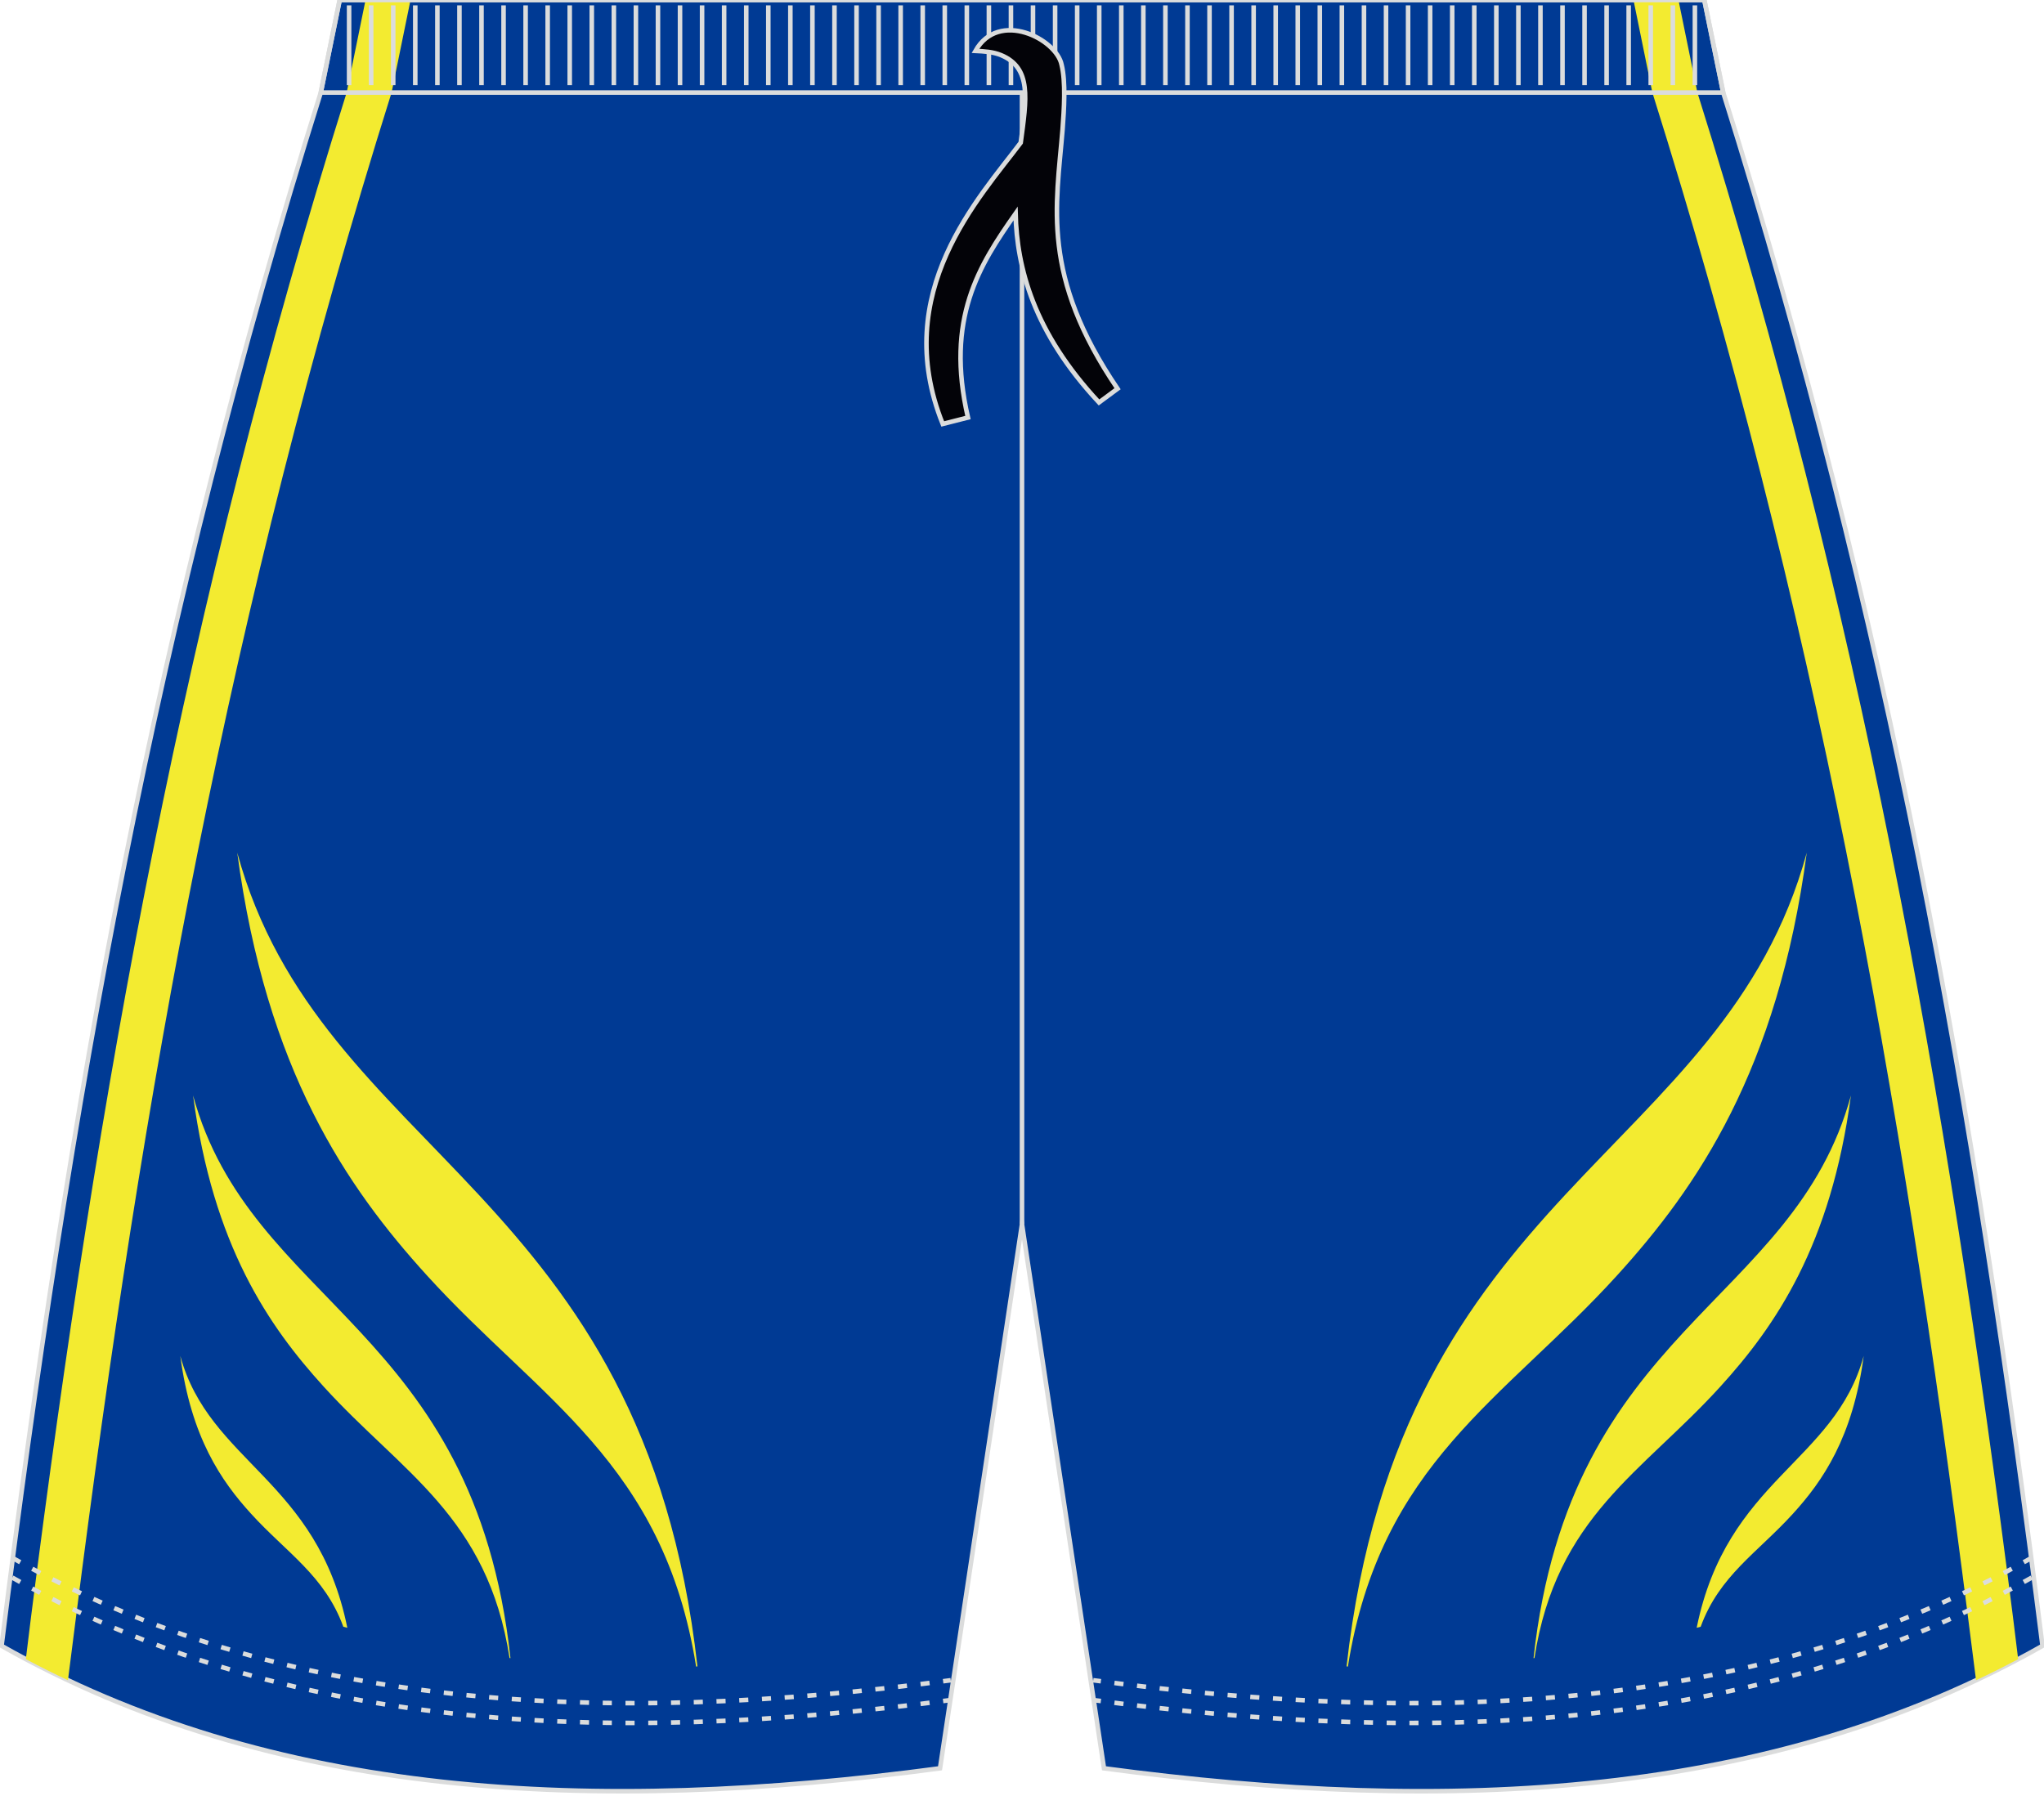 <?xml version="1.0" encoding="utf-8"?>
<!-- Generator: Adobe Illustrator 16.0.0, SVG Export Plug-In . SVG Version: 6.00 Build 0)  -->
<!DOCTYPE svg PUBLIC "-//W3C//DTD SVG 1.1//EN" "http://www.w3.org/Graphics/SVG/1.1/DTD/svg11.dtd">
<svg version="1.1" id="图层_1" xmlns="http://www.w3.org/2000/svg" xmlns:xlink="http://www.w3.org/1999/xlink" x="0px" y="0px"
	 width="379px" height="333px" viewBox="0 0 379 333" enable-background="new 0 0 379 333" xml:space="preserve">
<g>
	
		<path fill-rule="evenodd" clip-rule="evenodd" fill="#003A94" stroke="#DBDCDC" stroke-width="0.844" stroke-miterlimit="22.926" d="
		M189.5,227.03l15.2,100.9c64.21,8.59,123.99,5.64,174.02-22.71c-12.64-100.96-28.59-190.69-59.2-288.06L316.02,0H189.5H62.98
		l-3.5,17.16c-30.6,97.37-46.56,187.11-59.19,288.06c50.03,28.35,109.8,31.3,174.01,22.71L189.5,227.03z"/>
	
		<line fill-rule="evenodd" clip-rule="evenodd" fill="none" stroke="#DBDCDC" stroke-width="0.844" stroke-miterlimit="22.926" x1="189.5" y1="227.01" x2="189.5" y2="17.16"/>
	<path fill-rule="evenodd" clip-rule="evenodd" fill="#F3EB30" d="M306.38,17.16c30.14,95.88,46.04,184.37,58.62,283.45l1.4,10.99
		c2.63-1.24,5.23-2.54,7.81-3.91l-0.96-7.8c-12.53-98.79-28.46-187.08-58.52-282.73L311.22,0h-8.34L306.38,17.16z"/>
	<path fill-rule="evenodd" clip-rule="evenodd" fill="#F3EB30" d="M72.61,17.16C42.48,113.05,26.57,201.53,14,300.61l-1.4,10.99
		c-2.63-1.24-5.23-2.54-7.81-3.91l0.96-7.8C18.29,201.1,34.22,112.82,64.28,17.16L67.78,0h8.34L72.61,17.16z"/>
	<g>
		
			<polygon fill-rule="evenodd" clip-rule="evenodd" fill="none" stroke="#DBDCDC" stroke-width="0.844" stroke-miterlimit="22.926" points="
			319.52,17.16 316.02,0 189.5,0 62.98,0 59.48,17.16 		"/>
		
			<line fill-rule="evenodd" clip-rule="evenodd" fill="none" stroke="#DBDCDC" stroke-width="0.844" stroke-miterlimit="22.926" x1="314.27" y1="0.99" x2="314.27" y2="15.79"/>
		
			<path fill-rule="evenodd" clip-rule="evenodd" fill="none" stroke="#DBDCDC" stroke-width="0.844" stroke-miterlimit="22.926" d="
			M310.18,0.99c0,4.93,0,9.86,0,14.8"/>
		
			<path fill-rule="evenodd" clip-rule="evenodd" fill="none" stroke="#DBDCDC" stroke-width="0.844" stroke-miterlimit="22.926" d="
			M306.08,0.99c0,4.93,0,9.86,0,14.8"/>
		
			<path fill-rule="evenodd" clip-rule="evenodd" fill="none" stroke="#DBDCDC" stroke-width="0.844" stroke-miterlimit="22.926" d="
			M301.99,0.99c0,4.93,0,9.86,0,14.8"/>
		
			<path fill-rule="evenodd" clip-rule="evenodd" fill="none" stroke="#DBDCDC" stroke-width="0.844" stroke-miterlimit="22.926" d="
			M297.9,0.99c0,4.93,0,9.86,0,14.8"/>
		
			<path fill-rule="evenodd" clip-rule="evenodd" fill="none" stroke="#DBDCDC" stroke-width="0.844" stroke-miterlimit="22.926" d="
			M293.81,0.99c0,4.93,0,9.86,0,14.8"/>
		
			<path fill-rule="evenodd" clip-rule="evenodd" fill="none" stroke="#DBDCDC" stroke-width="0.844" stroke-miterlimit="22.926" d="
			M289.72,0.99c0,4.93,0,9.86,0,14.8"/>
		
			<path fill-rule="evenodd" clip-rule="evenodd" fill="none" stroke="#DBDCDC" stroke-width="0.844" stroke-miterlimit="22.926" d="
			M285.63,0.99c0,4.93,0,9.86,0,14.8"/>
		
			<path fill-rule="evenodd" clip-rule="evenodd" fill="none" stroke="#DBDCDC" stroke-width="0.844" stroke-miterlimit="22.926" d="
			M281.54,0.99c0,4.93,0,9.86,0,14.8"/>
		
			<path fill-rule="evenodd" clip-rule="evenodd" fill="none" stroke="#DBDCDC" stroke-width="0.844" stroke-miterlimit="22.926" d="
			M277.45,0.99c0,4.93,0,9.86,0,14.8"/>
		
			<path fill-rule="evenodd" clip-rule="evenodd" fill="none" stroke="#DBDCDC" stroke-width="0.844" stroke-miterlimit="22.926" d="
			M273.36,0.99c0,4.93,0,9.86,0,14.8"/>
		
			<path fill-rule="evenodd" clip-rule="evenodd" fill="none" stroke="#DBDCDC" stroke-width="0.844" stroke-miterlimit="22.926" d="
			M269.27,0.99c0,4.93,0,9.86,0,14.8"/>
		
			<path fill-rule="evenodd" clip-rule="evenodd" fill="none" stroke="#DBDCDC" stroke-width="0.844" stroke-miterlimit="22.926" d="
			M265.18,0.99c0,4.93,0,9.86,0,14.8"/>
		
			<path fill-rule="evenodd" clip-rule="evenodd" fill="none" stroke="#DBDCDC" stroke-width="0.844" stroke-miterlimit="22.926" d="
			M261.09,0.99c0,4.93,0,9.86,0,14.8"/>
		
			<path fill-rule="evenodd" clip-rule="evenodd" fill="none" stroke="#DBDCDC" stroke-width="0.844" stroke-miterlimit="22.926" d="
			M257,0.99c0,4.93,0,9.86,0,14.8"/>
		
			<path fill-rule="evenodd" clip-rule="evenodd" fill="none" stroke="#DBDCDC" stroke-width="0.844" stroke-miterlimit="22.926" d="
			M252.91,0.99c0,4.93,0,9.86,0,14.8"/>
		
			<path fill-rule="evenodd" clip-rule="evenodd" fill="none" stroke="#DBDCDC" stroke-width="0.844" stroke-miterlimit="22.926" d="
			M248.81,0.99c0,4.93,0,9.86,0,14.8"/>
		
			<path fill-rule="evenodd" clip-rule="evenodd" fill="none" stroke="#DBDCDC" stroke-width="0.844" stroke-miterlimit="22.926" d="
			M244.72,0.99c0,4.93,0,9.86,0,14.8"/>
		
			<path fill-rule="evenodd" clip-rule="evenodd" fill="none" stroke="#DBDCDC" stroke-width="0.844" stroke-miterlimit="22.926" d="
			M240.63,0.99c0,4.93,0,9.86,0,14.8"/>
		
			<path fill-rule="evenodd" clip-rule="evenodd" fill="none" stroke="#DBDCDC" stroke-width="0.844" stroke-miterlimit="22.926" d="
			M236.54,0.99c0,4.93,0,9.86,0,14.8"/>
		
			<path fill-rule="evenodd" clip-rule="evenodd" fill="none" stroke="#DBDCDC" stroke-width="0.844" stroke-miterlimit="22.926" d="
			M232.45,0.99c0,4.93,0,9.86,0,14.8"/>
		
			<path fill-rule="evenodd" clip-rule="evenodd" fill="none" stroke="#DBDCDC" stroke-width="0.844" stroke-miterlimit="22.926" d="
			M228.36,0.99c0,4.93,0,9.86,0,14.8"/>
		
			<path fill-rule="evenodd" clip-rule="evenodd" fill="none" stroke="#DBDCDC" stroke-width="0.844" stroke-miterlimit="22.926" d="
			M224.27,0.99c0,4.93,0,9.86,0,14.8"/>
		
			<path fill-rule="evenodd" clip-rule="evenodd" fill="none" stroke="#DBDCDC" stroke-width="0.844" stroke-miterlimit="22.926" d="
			M220.18,0.99c0,4.93,0,9.86,0,14.8"/>
		
			<path fill-rule="evenodd" clip-rule="evenodd" fill="none" stroke="#DBDCDC" stroke-width="0.844" stroke-miterlimit="22.926" d="
			M216.09,0.99c0,4.93,0,9.86,0,14.8"/>
		
			<path fill-rule="evenodd" clip-rule="evenodd" fill="none" stroke="#DBDCDC" stroke-width="0.844" stroke-miterlimit="22.926" d="
			M212,0.99c0,4.93,0,9.86,0,14.8"/>
		
			<path fill-rule="evenodd" clip-rule="evenodd" fill="none" stroke="#DBDCDC" stroke-width="0.844" stroke-miterlimit="22.926" d="
			M207.91,0.99c0,4.93,0,9.86,0,14.8"/>
		
			<path fill-rule="evenodd" clip-rule="evenodd" fill="none" stroke="#DBDCDC" stroke-width="0.844" stroke-miterlimit="22.926" d="
			M203.82,0.99c0,4.93,0,9.86,0,14.8"/>
		
			<path fill-rule="evenodd" clip-rule="evenodd" fill="none" stroke="#DBDCDC" stroke-width="0.844" stroke-miterlimit="22.926" d="
			M199.73,0.99c0,4.93,0,9.86,0,14.8"/>
		
			<path fill-rule="evenodd" clip-rule="evenodd" fill="none" stroke="#DBDCDC" stroke-width="0.844" stroke-miterlimit="22.926" d="
			M195.64,0.99c0,4.93,0,9.86,0,14.8"/>
		
			<path fill-rule="evenodd" clip-rule="evenodd" fill="none" stroke="#DBDCDC" stroke-width="0.844" stroke-miterlimit="22.926" d="
			M191.54,0.99c0,4.93,0,9.86,0,14.8"/>
		
			<path fill-rule="evenodd" clip-rule="evenodd" fill="none" stroke="#DBDCDC" stroke-width="0.844" stroke-miterlimit="22.926" d="
			M187.45,0.99c0,4.93,0,9.86,0,14.8"/>
		
			<path fill-rule="evenodd" clip-rule="evenodd" fill="none" stroke="#DBDCDC" stroke-width="0.844" stroke-miterlimit="22.926" d="
			M183.36,0.99c0,4.93,0,9.86,0,14.8"/>
		
			<path fill-rule="evenodd" clip-rule="evenodd" fill="none" stroke="#DBDCDC" stroke-width="0.844" stroke-miterlimit="22.926" d="
			M179.27,0.99c0,4.93,0,9.86,0,14.8"/>
		
			<path fill-rule="evenodd" clip-rule="evenodd" fill="none" stroke="#DBDCDC" stroke-width="0.844" stroke-miterlimit="22.926" d="
			M175.18,0.99c0,4.93,0,9.86,0,14.8"/>
		
			<path fill-rule="evenodd" clip-rule="evenodd" fill="none" stroke="#DBDCDC" stroke-width="0.844" stroke-miterlimit="22.926" d="
			M171.09,0.99c0,4.93,0,9.86,0,14.8"/>
		
			<path fill-rule="evenodd" clip-rule="evenodd" fill="none" stroke="#DBDCDC" stroke-width="0.844" stroke-miterlimit="22.926" d="
			M167,0.99c0,4.93,0,9.86,0,14.8"/>
		
			<path fill-rule="evenodd" clip-rule="evenodd" fill="none" stroke="#DBDCDC" stroke-width="0.844" stroke-miterlimit="22.926" d="
			M162.91,0.99c0,4.93,0,9.86,0,14.8"/>
		
			<path fill-rule="evenodd" clip-rule="evenodd" fill="none" stroke="#DBDCDC" stroke-width="0.844" stroke-miterlimit="22.926" d="
			M158.82,0.99c0,4.93,0,9.86,0,14.8"/>
		
			<path fill-rule="evenodd" clip-rule="evenodd" fill="none" stroke="#DBDCDC" stroke-width="0.844" stroke-miterlimit="22.926" d="
			M154.73,0.99c0,4.93,0,9.86,0,14.8"/>
		
			<path fill-rule="evenodd" clip-rule="evenodd" fill="none" stroke="#DBDCDC" stroke-width="0.844" stroke-miterlimit="22.926" d="
			M150.64,0.99c0,4.93,0,9.86,0,14.8"/>
		
			<path fill-rule="evenodd" clip-rule="evenodd" fill="none" stroke="#DBDCDC" stroke-width="0.844" stroke-miterlimit="22.926" d="
			M146.55,0.99c0,4.93,0,9.86,0,14.8"/>
		
			<path fill-rule="evenodd" clip-rule="evenodd" fill="none" stroke="#DBDCDC" stroke-width="0.844" stroke-miterlimit="22.926" d="
			M142.46,0.99c0,4.93,0,9.86,0,14.8"/>
		
			<path fill-rule="evenodd" clip-rule="evenodd" fill="none" stroke="#DBDCDC" stroke-width="0.844" stroke-miterlimit="22.926" d="
			M138.37,0.99c0,4.93,0,9.86,0,14.8"/>
		
			<path fill-rule="evenodd" clip-rule="evenodd" fill="none" stroke="#DBDCDC" stroke-width="0.844" stroke-miterlimit="22.926" d="
			M134.27,0.99c0,4.93,0,9.86,0,14.8"/>
		
			<path fill-rule="evenodd" clip-rule="evenodd" fill="none" stroke="#DBDCDC" stroke-width="0.844" stroke-miterlimit="22.926" d="
			M130.18,0.99c0,4.93,0,9.86,0,14.8"/>
		
			<path fill-rule="evenodd" clip-rule="evenodd" fill="none" stroke="#DBDCDC" stroke-width="0.844" stroke-miterlimit="22.926" d="
			M126.09,0.99c0,4.93,0,9.86,0,14.8"/>
		
			<path fill-rule="evenodd" clip-rule="evenodd" fill="none" stroke="#DBDCDC" stroke-width="0.844" stroke-miterlimit="22.926" d="
			M122,0.99c0,4.93,0,9.86,0,14.8"/>
		
			<path fill-rule="evenodd" clip-rule="evenodd" fill="none" stroke="#DBDCDC" stroke-width="0.844" stroke-miterlimit="22.926" d="
			M117.91,0.99c0,4.93,0,9.86,0,14.8"/>
		
			<path fill-rule="evenodd" clip-rule="evenodd" fill="none" stroke="#DBDCDC" stroke-width="0.844" stroke-miterlimit="22.926" d="
			M113.82,0.99c0,4.93,0,9.86,0,14.8"/>
		
			<path fill-rule="evenodd" clip-rule="evenodd" fill="none" stroke="#DBDCDC" stroke-width="0.844" stroke-miterlimit="22.926" d="
			M109.73,0.99c0,4.93,0,9.86,0,14.8"/>
		
			<path fill-rule="evenodd" clip-rule="evenodd" fill="none" stroke="#DBDCDC" stroke-width="0.844" stroke-miterlimit="22.926" d="
			M105.64,0.99c0,4.93,0,9.86,0,14.8"/>
		
			<path fill-rule="evenodd" clip-rule="evenodd" fill="none" stroke="#DBDCDC" stroke-width="0.844" stroke-miterlimit="22.926" d="
			M101.55,0.99c0,4.93,0,9.86,0,14.8"/>
		
			<path fill-rule="evenodd" clip-rule="evenodd" fill="none" stroke="#DBDCDC" stroke-width="0.844" stroke-miterlimit="22.926" d="
			M97.46,0.99c0,4.93,0,9.86,0,14.8"/>
		
			<path fill-rule="evenodd" clip-rule="evenodd" fill="none" stroke="#DBDCDC" stroke-width="0.844" stroke-miterlimit="22.926" d="
			M93.37,0.99c0,4.93,0,9.86,0,14.8"/>
		
			<path fill-rule="evenodd" clip-rule="evenodd" fill="none" stroke="#DBDCDC" stroke-width="0.844" stroke-miterlimit="22.926" d="
			M89.28,0.99c0,4.93,0,9.86,0,14.8"/>
		
			<path fill-rule="evenodd" clip-rule="evenodd" fill="none" stroke="#DBDCDC" stroke-width="0.844" stroke-miterlimit="22.926" d="
			M85.19,0.99c0,4.93,0,9.86,0,14.8"/>
		
			<path fill-rule="evenodd" clip-rule="evenodd" fill="none" stroke="#DBDCDC" stroke-width="0.844" stroke-miterlimit="22.926" d="
			M81.1,0.99c0,4.93,0,9.86,0,14.8"/>
		
			<path fill-rule="evenodd" clip-rule="evenodd" fill="none" stroke="#DBDCDC" stroke-width="0.844" stroke-miterlimit="22.926" d="
			M77,0.99c0,4.93,0,9.86,0,14.8"/>
		
			<path fill-rule="evenodd" clip-rule="evenodd" fill="none" stroke="#DBDCDC" stroke-width="0.844" stroke-miterlimit="22.926" d="
			M72.91,0.99c0,4.93,0,9.86,0,14.8"/>
		
			<path fill-rule="evenodd" clip-rule="evenodd" fill="none" stroke="#DBDCDC" stroke-width="0.844" stroke-miterlimit="22.926" d="
			M68.82,0.99c0,4.93,0,9.86,0,14.8"/>
		
			<line fill-rule="evenodd" clip-rule="evenodd" fill="none" stroke="#DBDCDC" stroke-width="0.844" stroke-miterlimit="22.926" x1="64.73" y1="0.99" x2="64.73" y2="15.79"/>
	</g>
	
		<path fill-rule="evenodd" clip-rule="evenodd" fill="#030308" stroke="#DBDCDC" stroke-width="0.844" stroke-miterlimit="22.926" d="
		M180.87,9.44c1.59,0.08,3.25,0.16,4.76,0.79c5.68,2.37,4.73,8.09,3.63,16.23c-7.63,10.18-24.28,27.72-14.46,52.16l4.68-1.19
		c-4.24-18.32,2.06-28.21,8.83-37.83c0.24,10.06,3.33,22.03,15.47,35.03l3.44-2.54c-14.23-20.95-11.37-33.78-10.2-48.07
		c0.28-3.73,0.61-8.87-0.18-12.02C195.9,7.25,185.18,1.75,180.87,9.44z"/>
	<g>
		
			<path fill-rule="evenodd" clip-rule="evenodd" fill="none" stroke="#DBDCDC" stroke-width="0.844" stroke-miterlimit="22.926" stroke-dasharray="1.688,2.532" d="
			M2.28,292.56c50.03,28.35,109.8,31.3,174.01,22.71"/>
		
			<path fill-rule="evenodd" clip-rule="evenodd" fill="none" stroke="#DBDCDC" stroke-width="0.844" stroke-miterlimit="22.926" stroke-dasharray="1.688,2.532" d="
			M2.28,288.89c50.03,28.35,109.8,31.3,174.01,22.71"/>
		
			<path fill-rule="evenodd" clip-rule="evenodd" fill="none" stroke="#DBDCDC" stroke-width="0.844" stroke-miterlimit="22.926" stroke-dasharray="1.688,2.532" d="
			M376.72,292.56c-50.03,28.35-109.8,31.3-174.01,22.71"/>
		
			<path fill-rule="evenodd" clip-rule="evenodd" fill="none" stroke="#DBDCDC" stroke-width="0.844" stroke-miterlimit="22.926" stroke-dasharray="1.688,2.532" d="
			M376.72,288.89c-50.03,28.35-109.8,31.3-174.01,22.71"/>
	</g>
	<g>
		<path fill-rule="evenodd" clip-rule="evenodd" fill="#F3EB30" d="M43.99,158.13c15.44,56.54,75.37,62.15,85.33,150.91l-0.25,0.01
			c-6-37.74-29.01-49.51-49.94-72.56C64.33,220.19,49.37,198.52,43.99,158.13z"/>
		<path fill-rule="evenodd" clip-rule="evenodd" fill="#F3EB30" d="M35.8,203.16C46.47,242.19,87.91,246,94.65,307.5l-0.17-0.02
			c-4.05-26.26-19.98-34.38-34.46-50.33C49.82,245.93,39.5,230.99,35.8,203.16z"/>
		<path fill-rule="evenodd" clip-rule="evenodd" fill="#F3EB30" d="M33.43,251.45c5.4,19.79,25.38,22.89,30.97,50.42l-0.74-0.19
			c-3.45-9.47-10.54-13.74-17.09-20.94C41.02,274.65,35.43,266.55,33.43,251.45z"/>
		<path fill-rule="evenodd" clip-rule="evenodd" fill="#F3EB30" d="M335.01,158.13c-15.44,56.54-75.37,62.15-85.33,150.91l0.25,0.01
			c6-37.74,29.01-49.51,49.94-72.56C314.67,220.19,329.63,198.52,335.01,158.13z"/>
		<path fill-rule="evenodd" clip-rule="evenodd" fill="#F3EB30" d="M343.2,203.16c-10.66,39.03-52.1,42.84-58.85,104.34l0.17-0.02
			c4.05-26.26,19.98-34.38,34.46-50.33C329.18,245.93,339.5,230.99,343.2,203.16z"/>
		<path fill-rule="evenodd" clip-rule="evenodd" fill="#F3EB30" d="M345.57,251.45c-5.4,19.79-25.38,22.89-30.97,50.42l0.74-0.19
			c3.45-9.47,10.54-13.74,17.09-20.94C337.98,274.65,343.57,266.55,345.57,251.45z"/>
	</g>
</g>
</svg>
